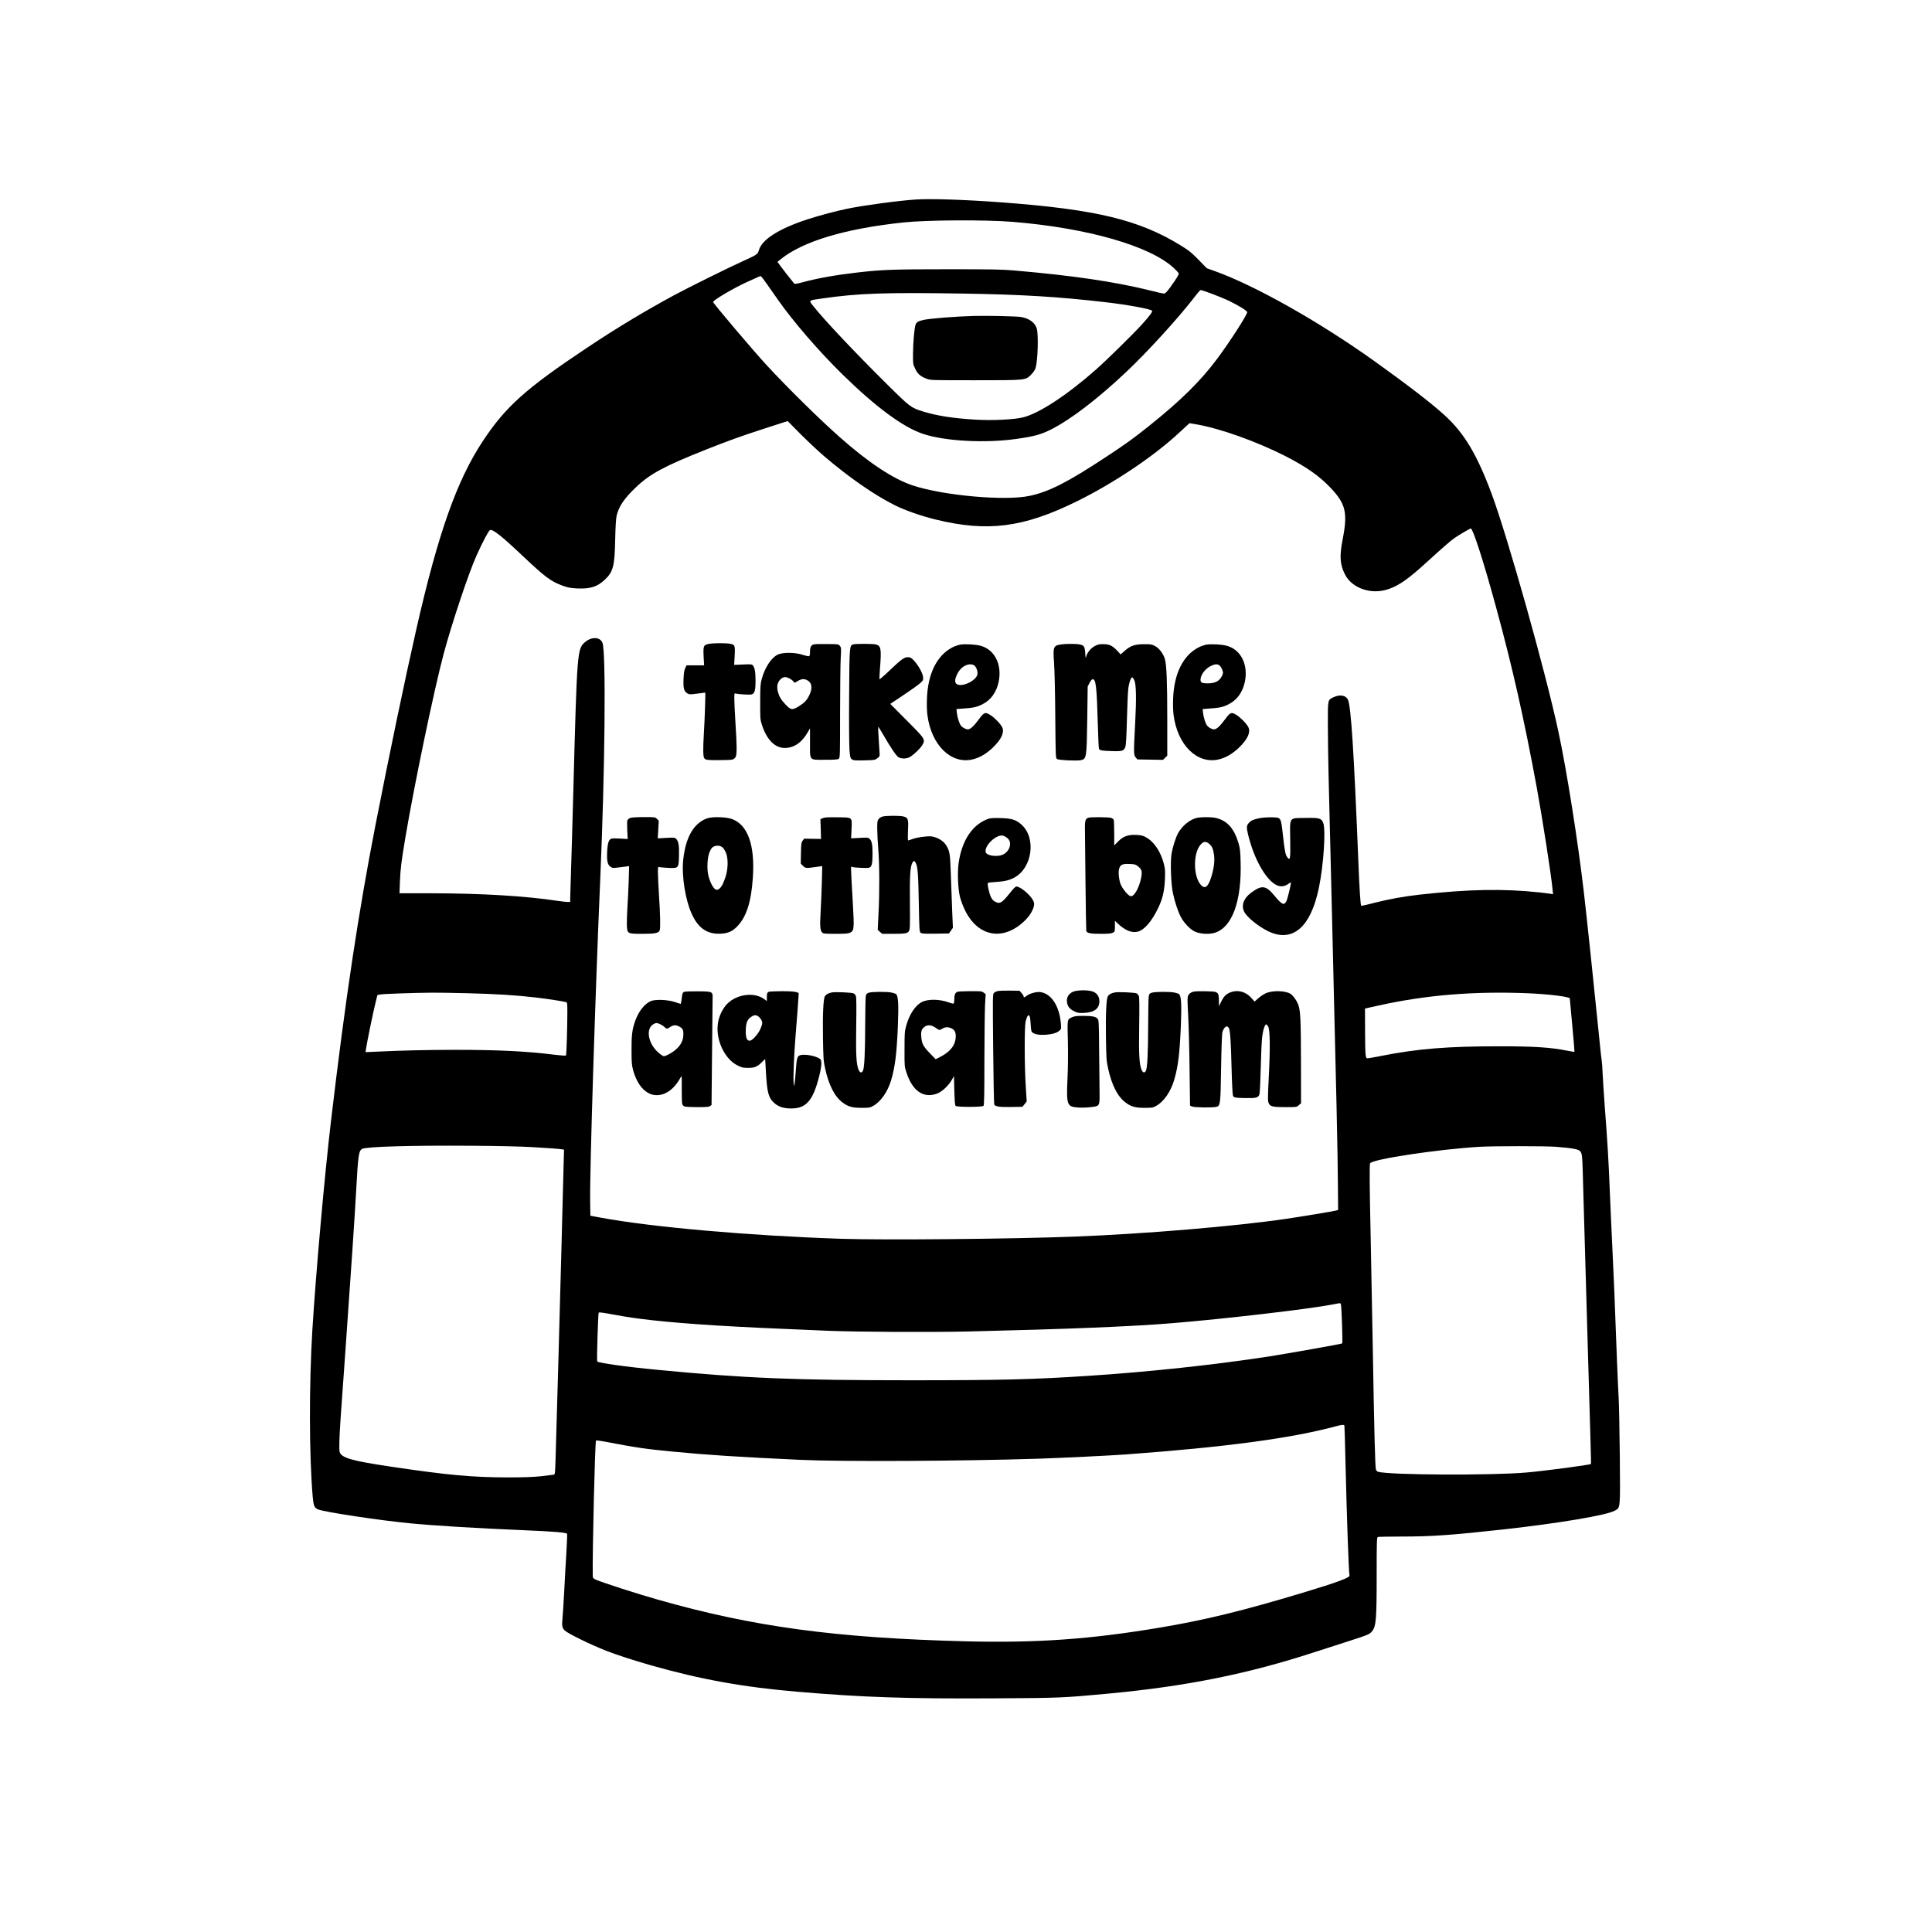 <?xml version="1.0" encoding="UTF-8" standalone="yes"?>
<svg version="1.0" xmlns="http://www.w3.org/2000/svg" width="2048pt" height="2048pt" viewBox="0 0 2731 2731" preserveAspectRatio="xMidYMid meet">
  <g transform="translate(0,2731) scale(0.1,-0.1)" fill="#000000" stroke="none">
    <path d="M12950 24490 c-247 -16 -730 -81 -971 -130 -160 -33 -383 -92 -554
-147 -409 -132 -657 -288 -698 -441 -15 -55 -25 -62 -212 -147 -207 -93 -796
-385 -990 -490 -417 -226 -809 -462 -1220 -736 -873 -581 -1157 -836 -1480
-1324 -368 -557 -632 -1304 -939 -2655 -165 -728 -378 -1748 -576 -2760 -242
-1238 -426 -2459 -630 -4185 -93 -785 -216 -2173 -265 -2970 -47 -781 -45
-1766 5 -2350 12 -132 23 -159 75 -181 92 -38 886 -158 1315 -198 342 -33 939
-69 1585 -96 434 -18 609 -33 621 -51 3 -5 -2 -125 -10 -266 -9 -142 -23 -391
-31 -553 -9 -162 -19 -331 -24 -376 -11 -106 -5 -136 32 -172 47 -44 354 -195
587 -287 140 -55 388 -136 631 -205 699 -199 1306 -309 2074 -374 926 -79
1552 -100 2785 -93 930 5 963 7 1609 67 1099 103 1969 278 2910 585 124 40
341 110 481 155 285 92 297 97 333 139 59 71 67 165 67 802 0 471 2 528 16
533 9 3 154 6 322 6 437 0 712 19 1447 100 793 88 1471 202 1583 267 78 45 75
11 69 763 -4 366 -11 733 -16 817 -5 83 -17 347 -26 585 -27 750 -45 1181 -65
1583 -11 215 -26 566 -35 780 -17 427 -33 691 -71 1185 -13 179 -27 388 -30
465 -3 77 -9 165 -14 195 -6 30 -25 213 -44 405 -54 543 -173 1672 -207 1960
-86 738 -242 1722 -360 2272 -181 846 -715 2745 -944 3363 -209 560 -390 862
-671 1116 -191 173 -523 428 -994 765 -775 553 -1678 1062 -2243 1265 l-118
42 -117 120 c-101 103 -135 131 -251 202 -591 364 -1200 510 -2526 609 -509
38 -1001 55 -1215 41z m1365 -316 c1054 -86 1939 -339 2277 -652 32 -30 63
-63 68 -72 7 -13 -7 -41 -63 -123 -92 -134 -121 -167 -146 -167 -11 0 -100 20
-198 45 -490 122 -1094 211 -1923 282 -172 15 -322 17 -940 17 -757 0 -917 -6
-1255 -44 -313 -36 -577 -82 -790 -140 -86 -23 -112 -27 -120 -17 -90 112
-168 212 -198 254 l-37 51 42 35 c315 256 916 436 1743 523 336 35 1158 39
1540 8z m-3463 -895 c48 -68 116 -164 150 -214 213 -303 574 -721 904 -1045
476 -466 859 -749 1144 -844 311 -103 880 -133 1320 -70 252 36 346 62 491
135 280 143 659 433 1064 816 293 276 728 753 954 1046 45 59 86 107 91 107
28 0 295 -101 397 -150 139 -67 263 -143 263 -163 0 -37 -243 -415 -421 -654
-233 -314 -514 -592 -959 -948 -234 -187 -324 -252 -606 -438 -551 -364 -816
-499 -1092 -557 -345 -73 -1215 4 -1647 147 -278 91 -627 322 -1041 689 -287
254 -734 695 -1028 1013 -184 199 -756 874 -756 892 0 25 291 197 470 278 74
34 149 68 165 75 17 8 35 14 40 12 6 -1 49 -58 97 -127z m2771 -119 c819 -13
1341 -45 1997 -121 301 -34 638 -95 664 -120 13 -12 -28 -69 -141 -194 -126
-139 -502 -508 -653 -641 -409 -361 -807 -621 -1030 -674 -135 -32 -430 -46
-670 -32 -315 19 -537 53 -735 113 -179 55 -188 62 -523 394 -431 426 -878
899 -1029 1090 -75 95 -82 87 112 115 518 75 892 88 2008 70z m-1981 -2292
c358 -306 705 -547 1003 -698 146 -73 370 -152 582 -204 730 -179 1240 -114
1988 254 520 255 1091 637 1445 966 52 48 109 100 125 115 l30 27 105 -18
c328 -57 846 -242 1245 -445 296 -151 481 -280 641 -448 215 -226 246 -352
176 -716 -49 -251 -43 -364 28 -507 99 -201 376 -296 618 -211 154 53 288 149
555 394 203 185 313 281 372 324 50 36 224 139 235 139 31 0 184 -476 354
-1100 235 -857 400 -1591 580 -2567 79 -430 203 -1229 222 -1431 l7 -73 -24 5
c-13 3 -87 12 -164 21 -514 55 -1005 46 -1695 -31 -219 -24 -432 -63 -635
-114 -104 -27 -192 -47 -193 -45 -11 11 -24 207 -42 655 -62 1535 -102 2151
-145 2257 -27 64 -112 80 -201 39 -87 -40 -84 -28 -84 -376 0 -168 5 -492 10
-720 6 -228 28 -1148 50 -2045 60 -2438 80 -3341 82 -3744 l3 -364 -30 -9
c-46 -12 -474 -83 -705 -117 -723 -106 -1992 -212 -2985 -251 -885 -34 -2696
-51 -3305 -31 -1291 43 -2673 164 -3400 299 l-145 27 -3 215 c-6 429 75 2995
143 4550 67 1538 83 3210 31 3334 -36 86 -156 88 -250 6 -106 -94 -109 -126
-161 -2075 -14 -511 -29 -1056 -35 -1210 -5 -153 -10 -303 -10 -332 l0 -53
-35 0 c-19 0 -81 7 -136 15 -472 71 -1082 107 -1808 108 l-434 0 6 161 c7 179
19 281 77 626 127 752 404 2082 541 2596 113 424 355 1148 464 1389 93 206
172 354 192 362 39 15 162 -82 458 -362 324 -306 403 -365 573 -426 72 -26
106 -32 200 -37 189 -8 286 23 394 126 116 110 137 192 144 567 4 174 11 292
20 333 29 129 106 245 270 401 203 194 401 300 994 536 316 125 488 187 795
287 160 52 306 99 325 105 l35 10 180 -182 c99 -99 246 -237 327 -307z m-5027
-7598 c396 -10 684 -28 965 -61 162 -19 382 -53 423 -65 15 -5 17 -21 17 -142
0 -206 -12 -600 -19 -611 -4 -6 -62 -2 -156 9 -410 51 -804 70 -1415 70 -410
-1 -731 -8 -1114 -26 l-149 -7 7 49 c12 83 104 533 134 649 l27 110 45 8 c46
8 470 23 725 25 77 1 307 -3 510 -8z m14975 0 c295 -12 600 -49 600 -74 0 -6
16 -177 35 -380 19 -204 33 -372 31 -374 -3 -2 -51 6 -108 17 -233 46 -461 61
-953 61 -731 0 -1152 -34 -1661 -134 -99 -20 -190 -36 -202 -36 -31 0 -34 29
-36 387 l-1 317 195 43 c667 148 1340 203 2100 173z m-14070 -2175 c271 -16
364 -23 419 -31 l34 -5 -7 -247 c-4 -136 -18 -674 -31 -1197 -25 -931 -68
-2512 -82 -2932 -5 -182 -8 -213 -22 -218 -9 -2 -88 -12 -176 -22 -117 -12
-247 -17 -480 -17 -506 1 -847 32 -1670 155 -540 81 -681 122 -704 206 -10 34
-4 221 14 478 3 44 35 487 70 985 77 1087 129 1856 150 2235 27 498 36 559 85
585 60 32 701 50 1545 44 354 -2 705 -10 855 -19z m14479 4 c229 -18 313 -34
338 -63 29 -34 31 -57 43 -536 6 -223 28 -1006 50 -1740 55 -1878 63 -2141 59
-2144 -16 -14 -658 -99 -913 -121 -497 -43 -1944 -36 -2099 11 -10 3 -22 17
-27 30 -12 29 -25 553 -45 1724 -9 492 -22 1199 -30 1570 -16 750 -18 1019 -7
1037 37 58 959 197 1542 232 204 12 938 12 1089 0z m-3045 -2225 c10 -26 28
-546 19 -554 -8 -8 -766 -142 -1038 -185 -759 -117 -1715 -220 -2560 -274
-774 -51 -1235 -62 -2495 -62 -1658 0 -2354 29 -3580 147 -453 43 -836 97
-858 119 -8 8 12 683 21 691 4 4 51 0 105 -10 253 -46 326 -58 466 -76 450
-59 1095 -105 2056 -145 201 -8 473 -20 605 -26 394 -17 1476 -23 2005 -10
1387 33 2284 69 2860 116 747 61 1915 197 2270 264 123 24 117 24 124 5z m50
-1716 c2 -7 9 -238 15 -513 18 -763 46 -1568 57 -1606 8 -29 -178 -98 -646
-239 -863 -260 -1397 -391 -2045 -499 -980 -164 -1736 -217 -2734 -192 -1838
47 -3007 205 -4359 591 -282 80 -774 239 -864 278 -43 19 -48 25 -49 54 -7
293 31 1901 46 1916 3 3 58 -4 123 -16 443 -85 566 -103 957 -141 480 -47 943
-77 1810 -117 582 -27 2289 -18 3350 16 340 11 1019 44 1240 60 1418 104 2341
227 2980 399 84 23 114 25 119 9z"/>
    <path d="M13765 22844 c-253 -7 -598 -34 -705 -55 -77 -16 -107 -33 -119 -71
-17 -55 -34 -254 -35 -408 -1 -143 -1 -146 30 -211 36 -76 73 -108 160 -142
59 -22 60 -22 684 -22 729 0 715 -1 795 79 34 34 55 66 64 96 31 104 42 470
16 556 -24 81 -102 140 -215 162 -57 12 -484 21 -675 16z"/>
    <path d="M10025 18209 c-80 -13 -86 -27 -79 -178 l7 -126 -124 0 -124 0 -19
-39 c-14 -29 -20 -69 -24 -156 -5 -131 6 -173 56 -202 26 -16 38 -16 138 -3
60 8 111 15 113 15 6 0 -8 -403 -20 -587 -6 -90 -9 -201 -8 -248 6 -123 1
-120 212 -120 95 0 184 3 199 8 15 4 36 19 45 34 21 32 21 154 -2 503 -8 129
-15 273 -15 319 0 82 0 83 23 77 35 -11 192 -19 222 -12 42 11 55 57 55 193 0
124 -11 186 -38 217 -15 17 -28 18 -140 13 l-124 -5 7 127 c8 149 4 160 -71
172 -62 10 -224 9 -289 -2z"/>
    <path d="M11513 18203 c-45 -6 -63 -36 -63 -106 0 -39 -4 -59 -14 -63 -7 -3
-42 5 -77 16 -119 41 -297 42 -370 4 -89 -45 -178 -183 -221 -340 -19 -71 -22
-104 -22 -324 -1 -230 0 -249 22 -320 80 -252 224 -369 401 -324 102 26 183
97 256 225 l25 44 0 -202 c0 -263 -18 -243 213 -243 134 0 178 3 193 14 18 14
19 33 19 643 1 345 4 696 9 778 8 142 7 151 -12 175 -20 25 -23 25 -174 26
-84 1 -168 0 -185 -3z m-353 -483 c21 -11 46 -30 54 -42 15 -21 18 -21 39 -9
71 46 108 51 157 26 68 -35 79 -111 31 -210 -34 -71 -65 -105 -137 -151 -104
-67 -123 -65 -205 23 -60 64 -85 108 -103 175 -21 80 -4 145 50 187 33 26 64
26 114 1z"/>
    <path d="M12060 18201 c-52 -14 -53 -30 -57 -731 -3 -355 0 -696 5 -759 13
-157 8 -153 207 -149 147 3 153 4 187 30 33 25 35 29 31 80 -1 29 -7 122 -13
207 -6 85 -8 156 -6 158 2 2 34 -49 72 -114 107 -186 183 -298 215 -317 45
-26 122 -23 167 7 64 42 141 118 168 163 48 81 44 87 -220 351 l-231 233 188
126 c104 69 209 144 234 167 43 40 45 43 41 89 -6 56 -69 167 -132 234 -37 38
-48 44 -83 44 -52 0 -92 -29 -263 -192 -74 -71 -136 -124 -138 -119 -2 6 1 73
7 149 22 281 15 322 -57 342 -41 11 -282 12 -322 1z"/>
    <path d="M13581 18199 c-29 -4 -81 -21 -116 -39 -219 -111 -349 -370 -362
-722 -4 -95 -1 -181 7 -240 56 -420 331 -691 632 -624 107 24 208 84 304 180
114 114 154 207 120 277 -21 45 -107 134 -164 170 -76 48 -90 43 -166 -60 -70
-96 -120 -141 -155 -141 -27 0 -70 22 -94 48 -24 26 -53 115 -61 183 l-6 56
103 8 c139 9 190 21 270 63 115 59 192 168 223 310 53 250 -58 466 -264 516
-69 17 -198 24 -271 15z m183 -290 c33 -16 61 -86 52 -133 -15 -79 -183 -169
-271 -145 -54 15 -57 65 -10 159 51 100 153 153 229 119z"/>
    <path d="M15000 18201 c-111 -17 -117 -33 -100 -264 7 -103 15 -435 17 -763 5
-580 5 -580 27 -594 23 -16 270 -27 331 -16 84 16 86 32 94 581 l6 460 25 50
c14 28 33 51 42 53 49 9 61 -91 77 -653 4 -170 12 -318 15 -327 12 -26 32 -30
176 -35 157 -5 178 2 198 62 9 27 16 152 22 395 5 195 14 391 20 435 11 81 37
150 55 150 6 0 18 -17 28 -38 28 -56 32 -257 13 -614 -22 -419 -22 -445 8
-480 l24 -28 181 -3 181 -3 30 30 30 29 0 514 c0 541 -10 770 -34 853 -23 77
-82 154 -141 184 -44 23 -61 26 -155 25 -130 -1 -191 -22 -272 -94 l-57 -50
-48 51 c-67 72 -112 93 -198 94 -59 0 -78 -5 -123 -29 -56 -31 -105 -93 -119
-149 -6 -26 -9 -17 -13 51 -6 93 -16 109 -76 122 -44 11 -196 11 -264 1z"/>
    <path d="M17061 18199 c-29 -4 -81 -21 -116 -39 -219 -111 -349 -370 -362
-722 -4 -95 -1 -181 7 -240 56 -420 331 -691 632 -624 107 24 208 84 304 180
114 114 154 207 120 277 -21 45 -107 134 -164 170 -76 48 -90 43 -166 -60 -70
-96 -120 -141 -155 -141 -27 0 -70 22 -94 48 -24 26 -53 115 -61 183 l-6 56
103 8 c139 9 190 21 270 63 115 59 192 168 223 310 53 250 -58 466 -264 516
-69 17 -198 24 -271 15z m176 -294 c12 -8 29 -35 39 -60 16 -43 16 -47 -1 -86
-35 -76 -97 -109 -208 -109 -75 0 -97 12 -97 51 0 67 64 154 142 193 59 30 94
33 125 11z"/>
    <path d="M12486 15770 c-24 -4 -49 -18 -63 -34 -21 -25 -23 -37 -23 -139 0
-62 7 -193 15 -292 18 -218 19 -611 3 -914 l-11 -224 31 -29 32 -28 149 0
c179 0 207 5 229 38 15 24 17 63 14 397 -4 378 4 509 34 567 18 36 30 35 49
-1 28 -54 36 -169 43 -571 7 -384 8 -402 27 -416 16 -12 57 -14 209 -12 l190
3 28 40 28 40 -10 225 c-5 124 -14 356 -19 515 -10 309 -16 346 -67 427 -32
51 -95 95 -163 115 -48 14 -70 15 -157 5 -56 -6 -126 -20 -155 -32 -30 -11
-58 -20 -62 -20 -5 0 -6 64 -2 143 8 163 2 180 -70 197 -47 11 -223 11 -279 0z"/>
    <path d="M8904 15746 c-17 -8 -34 -24 -37 -36 -3 -13 -3 -76 0 -142 l6 -118
-100 6 c-55 4 -112 4 -127 0 -41 -10 -58 -62 -64 -196 -5 -129 7 -176 53 -206
25 -16 34 -16 142 -2 l116 15 -6 -211 c-4 -116 -12 -284 -18 -373 -6 -90 -9
-201 -8 -249 6 -124 5 -124 220 -124 185 0 231 10 245 52 11 33 7 226 -11 498
-8 129 -15 273 -15 319 0 75 2 82 18 75 9 -4 67 -9 127 -12 149 -6 149 -6 153
172 4 143 -6 204 -40 238 -20 20 -28 20 -140 14 l-120 -7 7 125 7 125 -25 25
c-26 26 -27 26 -189 26 -114 -1 -172 -5 -194 -14z"/>
    <path d="M9992 15741 c-187 -70 -299 -264 -334 -582 -25 -230 30 -575 124
-776 92 -197 218 -281 407 -271 103 5 163 32 231 102 131 135 199 344 222 689
31 457 -69 742 -290 828 -83 32 -284 38 -360 10z m224 -412 c12 -11 33 -44 45
-72 34 -77 32 -231 -5 -342 -32 -100 -64 -155 -97 -174 -24 -13 -29 -13 -52 2
-31 20 -71 101 -93 187 -25 100 -16 267 19 343 20 43 34 61 59 72 42 19 94 12
124 -16z"/>
    <path d="M11631 15745 l-34 -15 5 -139 4 -140 -119 2 -119 2 -22 -28 c-19 -25
-21 -44 -24 -176 l-3 -148 31 -32 c36 -35 44 -36 179 -17 l94 13 -6 -241 c-4
-132 -12 -317 -17 -411 -12 -191 -7 -258 21 -286 17 -17 36 -19 192 -19 144 0
178 3 207 18 53 26 56 56 36 401 -33 584 -32 535 -10 526 25 -10 206 -19 237
-11 39 9 51 54 51 195 0 133 -10 186 -44 216 -18 16 -33 17 -139 11 l-120 -7
6 128 c7 178 19 167 -199 170 -136 2 -180 0 -207 -12z"/>
    <path d="M15394 15753 c-48 -9 -59 -37 -58 -147 1 -55 5 -400 8 -766 4 -366 9
-675 11 -687 7 -33 55 -43 207 -43 105 0 146 4 168 15 29 15 30 17 30 92 l0
77 38 -36 c103 -99 198 -138 283 -118 95 23 202 148 294 342 60 126 84 233 92
398 5 118 3 146 -15 218 -44 173 -139 315 -254 377 -44 24 -68 30 -138 33
-116 5 -184 -20 -257 -95 l-53 -54 0 168 c0 92 -3 178 -6 190 -4 15 -18 26
-43 33 -34 9 -262 12 -307 3z m693 -690 c52 -41 60 -68 45 -153 -16 -91 -55
-189 -96 -236 -27 -31 -36 -36 -59 -30 -29 7 -95 84 -128 148 -29 57 -45 182
-30 235 17 61 45 74 148 70 75 -3 87 -6 120 -34z"/>
    <path d="M16903 15745 c-94 -29 -189 -108 -246 -205 -37 -64 -84 -211 -98
-309 -17 -123 -6 -419 21 -546 27 -127 72 -262 113 -339 45 -84 127 -170 194
-203 74 -36 204 -44 286 -18 245 77 380 448 364 1000 -4 157 -8 192 -31 270
-61 203 -155 310 -311 351 -63 17 -237 17 -292 -1z m187 -361 c42 -36 58 -69
70 -152 14 -88 0 -201 -41 -328 -42 -131 -86 -164 -141 -106 -113 118 -115
459 -3 577 39 43 72 45 115 9z"/>
    <path d="M17807 15745 c-87 -17 -122 -32 -153 -67 -34 -37 -36 -61 -14 -155
87 -370 273 -687 431 -735 47 -14 97 -4 139 27 18 14 35 23 37 21 8 -8 -48
-240 -65 -269 -34 -59 -60 -46 -174 90 -116 139 -174 145 -326 31 -101 -75
-138 -176 -96 -263 35 -75 190 -203 331 -274 349 -175 611 45 727 613 66 319
99 819 60 915 -26 65 -54 73 -254 69 -235 -4 -216 23 -212 -307 4 -275 0 -300
-39 -252 -28 35 -39 86 -64 314 -29 259 -24 250 -157 254 -52 1 -128 -4 -171
-12z"/>
    <path d="M13975 15737 c-226 -76 -381 -306 -425 -634 -18 -131 -8 -363 20
-473 12 -47 43 -130 70 -185 186 -385 554 -444 857 -138 64 65 109 143 120
206 4 28 0 46 -20 80 -49 84 -189 194 -234 185 -9 -2 -36 -28 -60 -58 -140
-175 -164 -192 -232 -158 -31 15 -46 32 -65 71 -24 50 -52 180 -42 196 3 4 54
11 113 14 125 8 190 23 262 62 254 139 311 559 101 748 -77 69 -139 89 -295
93 -90 3 -142 0 -170 -9z m246 -260 c45 -30 61 -63 56 -114 -6 -55 -47 -109
-101 -134 -78 -35 -226 -16 -242 33 -25 80 123 236 227 238 14 0 41 -10 60
-23z"/>
    <path d="M14101 13300 c-18 -4 -42 -16 -52 -26 -17 -18 -17 -53 -10 -789 4
-423 11 -778 15 -787 14 -30 73 -39 240 -36 l159 3 30 37 30 38 -14 227 c-18
294 -19 827 -1 904 7 31 19 65 27 75 25 34 38 2 44 -111 5 -90 9 -109 26 -121
36 -26 98 -37 185 -31 95 6 163 27 198 60 23 21 24 27 18 97 -19 247 -135 425
-289 446 -54 8 -149 -18 -194 -52 -37 -28 -43 -29 -43 -9 0 8 -13 29 -29 47
l-29 33 -139 2 c-76 1 -153 -2 -172 -7z"/>
    <path d="M15163 13289 c-59 -29 -87 -77 -81 -138 6 -64 36 -104 103 -136 48
-24 64 -27 137 -23 146 6 218 60 218 163 0 65 -28 110 -83 135 -63 29 -235 28
-294 -1z"/>
    <path d="M9673 13290 c-25 -10 -29 -23 -38 -107 -4 -35 -10 -63 -13 -63 -4 0
-43 12 -87 27 -100 33 -276 39 -337 11 -88 -39 -169 -142 -217 -274 -45 -123
-55 -207 -54 -424 0 -165 4 -207 21 -273 45 -165 125 -283 227 -333 107 -52
239 -21 340 81 28 27 66 76 84 108 18 31 34 57 36 57 2 0 3 -82 2 -182 -1
-101 2 -196 6 -211 4 -16 18 -32 33 -37 14 -6 96 -10 182 -10 124 0 162 3 179
15 l21 15 7 717 c3 395 7 748 8 785 3 103 3 103 -206 105 -95 1 -182 -2 -194
-7z m-338 -459 c22 -10 49 -28 59 -40 24 -26 40 -27 76 -1 44 32 81 35 128 11
51 -26 62 -46 62 -109 0 -77 -27 -140 -85 -198 -51 -52 -157 -114 -193 -114
-10 0 -46 25 -80 55 -141 128 -176 330 -68 396 38 23 51 23 101 0z"/>
    <path d="M10880 13293 c-34 -7 -40 -19 -40 -81 l0 -53 -33 25 c-138 106 -388
76 -527 -63 -62 -63 -114 -167 -130 -264 -40 -235 88 -516 278 -609 59 -29 76
-33 147 -33 93 0 126 14 195 81 l46 44 12 -202 c15 -262 35 -340 103 -407 57
-57 124 -84 220 -89 238 -12 338 95 430 460 28 112 36 189 23 223 -20 51 -242
98 -305 64 -30 -16 -38 -47 -49 -202 -6 -78 -13 -162 -17 -187 l-6 -45 -8 40
c-9 48 5 422 26 665 14 157 45 578 45 606 0 22 -89 34 -237 33 -81 -1 -159 -4
-173 -6z m-155 -355 c15 -12 34 -36 41 -54 12 -29 12 -40 -2 -80 -20 -60 -52
-111 -102 -163 -81 -85 -128 -39 -120 119 5 98 23 141 78 177 41 29 70 29 105
1z"/>
    <path d="M13533 13290 c-31 -13 -43 -41 -43 -104 0 -30 -5 -58 -10 -61 -6 -4
-34 2 -63 13 -132 50 -296 53 -385 8 -95 -48 -179 -176 -224 -341 -20 -72 -22
-105 -22 -325 -1 -244 -1 -246 28 -333 86 -261 241 -367 433 -295 69 25 163
114 209 196 l29 52 5 -205 c4 -148 9 -208 18 -217 19 -19 375 -19 394 0 10 10
13 139 13 640 1 345 5 697 9 783 l9 156 -28 21 c-26 21 -38 22 -189 21 -88 0
-171 -4 -183 -9z m-306 -509 c52 -37 53 -37 95 -11 39 23 76 25 122 6 47 -20
66 -51 66 -111 0 -121 -69 -216 -209 -289 l-75 -39 -81 84 c-95 98 -114 135
-122 229 -7 82 4 116 50 148 42 30 95 24 154 -17z"/>
    <path d="M16875 13293 c-41 -9 -68 -29 -81 -59 -10 -25 -10 -73 1 -265 7 -129
17 -471 20 -761 l7 -527 32 -13 c33 -14 287 -17 339 -4 58 14 60 32 68 551 4
270 12 484 18 504 23 76 67 105 91 60 19 -34 30 -189 39 -571 6 -223 14 -374
20 -387 15 -28 29 -30 181 -33 148 -2 174 5 192 50 6 16 14 169 19 362 4 184
13 382 19 440 11 102 38 190 59 190 6 0 18 -15 28 -32 26 -49 29 -309 8 -710
-15 -299 -15 -338 -2 -370 21 -50 56 -58 244 -58 152 0 153 0 183 28 l31 27
-1 573 c-1 604 -7 738 -39 822 -20 52 -60 111 -96 142 -64 55 -262 64 -366 16
-30 -14 -77 -46 -105 -71 l-50 -45 -42 48 c-77 89 -188 122 -290 86 -66 -24
-101 -56 -137 -130 l-35 -69 0 77 c0 90 -8 110 -51 125 -30 10 -261 14 -304 4z"/>
    <path d="M11757 13281 c-49 -10 -80 -27 -96 -52 -23 -37 -33 -255 -28 -584 5
-292 7 -330 30 -435 52 -239 135 -402 249 -486 80 -59 137 -74 272 -74 104 0
114 2 162 29 108 62 204 202 252 366 55 186 78 375 94 762 12 303 6 419 -24
449 -7 8 -38 18 -67 24 -73 14 -278 12 -321 -3 -30 -10 -36 -18 -42 -52 -4
-22 -7 -202 -8 -400 -1 -386 -11 -605 -31 -648 -18 -39 -44 -34 -63 13 -32 80
-39 210 -33 617 4 255 3 402 -4 421 -5 16 -20 34 -33 40 -30 13 -260 23 -309
13z"/>
    <path d="M15757 13281 c-49 -10 -80 -27 -96 -52 -23 -37 -33 -255 -28 -584 5
-292 7 -330 30 -435 52 -239 135 -402 249 -486 80 -59 137 -74 272 -74 104 0
114 2 162 29 108 62 204 202 252 366 55 186 78 375 94 762 12 303 6 419 -24
449 -7 8 -38 18 -67 24 -73 14 -278 12 -321 -3 -30 -10 -36 -18 -42 -52 -4
-22 -7 -202 -8 -400 -1 -386 -11 -605 -31 -648 -18 -39 -44 -34 -63 13 -32 80
-39 210 -33 617 4 255 3 402 -4 421 -5 16 -20 34 -33 40 -30 13 -260 23 -309
13z"/>
    <path d="M15155 12931 c-71 -32 -68 -19 -60 -334 4 -176 2 -375 -5 -528 -17
-376 -9 -402 142 -414 46 -4 125 -2 177 4 138 15 136 12 134 209 -1 86 -3 352
-6 589 -3 401 -5 434 -22 453 -27 30 -78 40 -205 40 -90 0 -124 -4 -155 -19z"/>
  </g>
</svg>